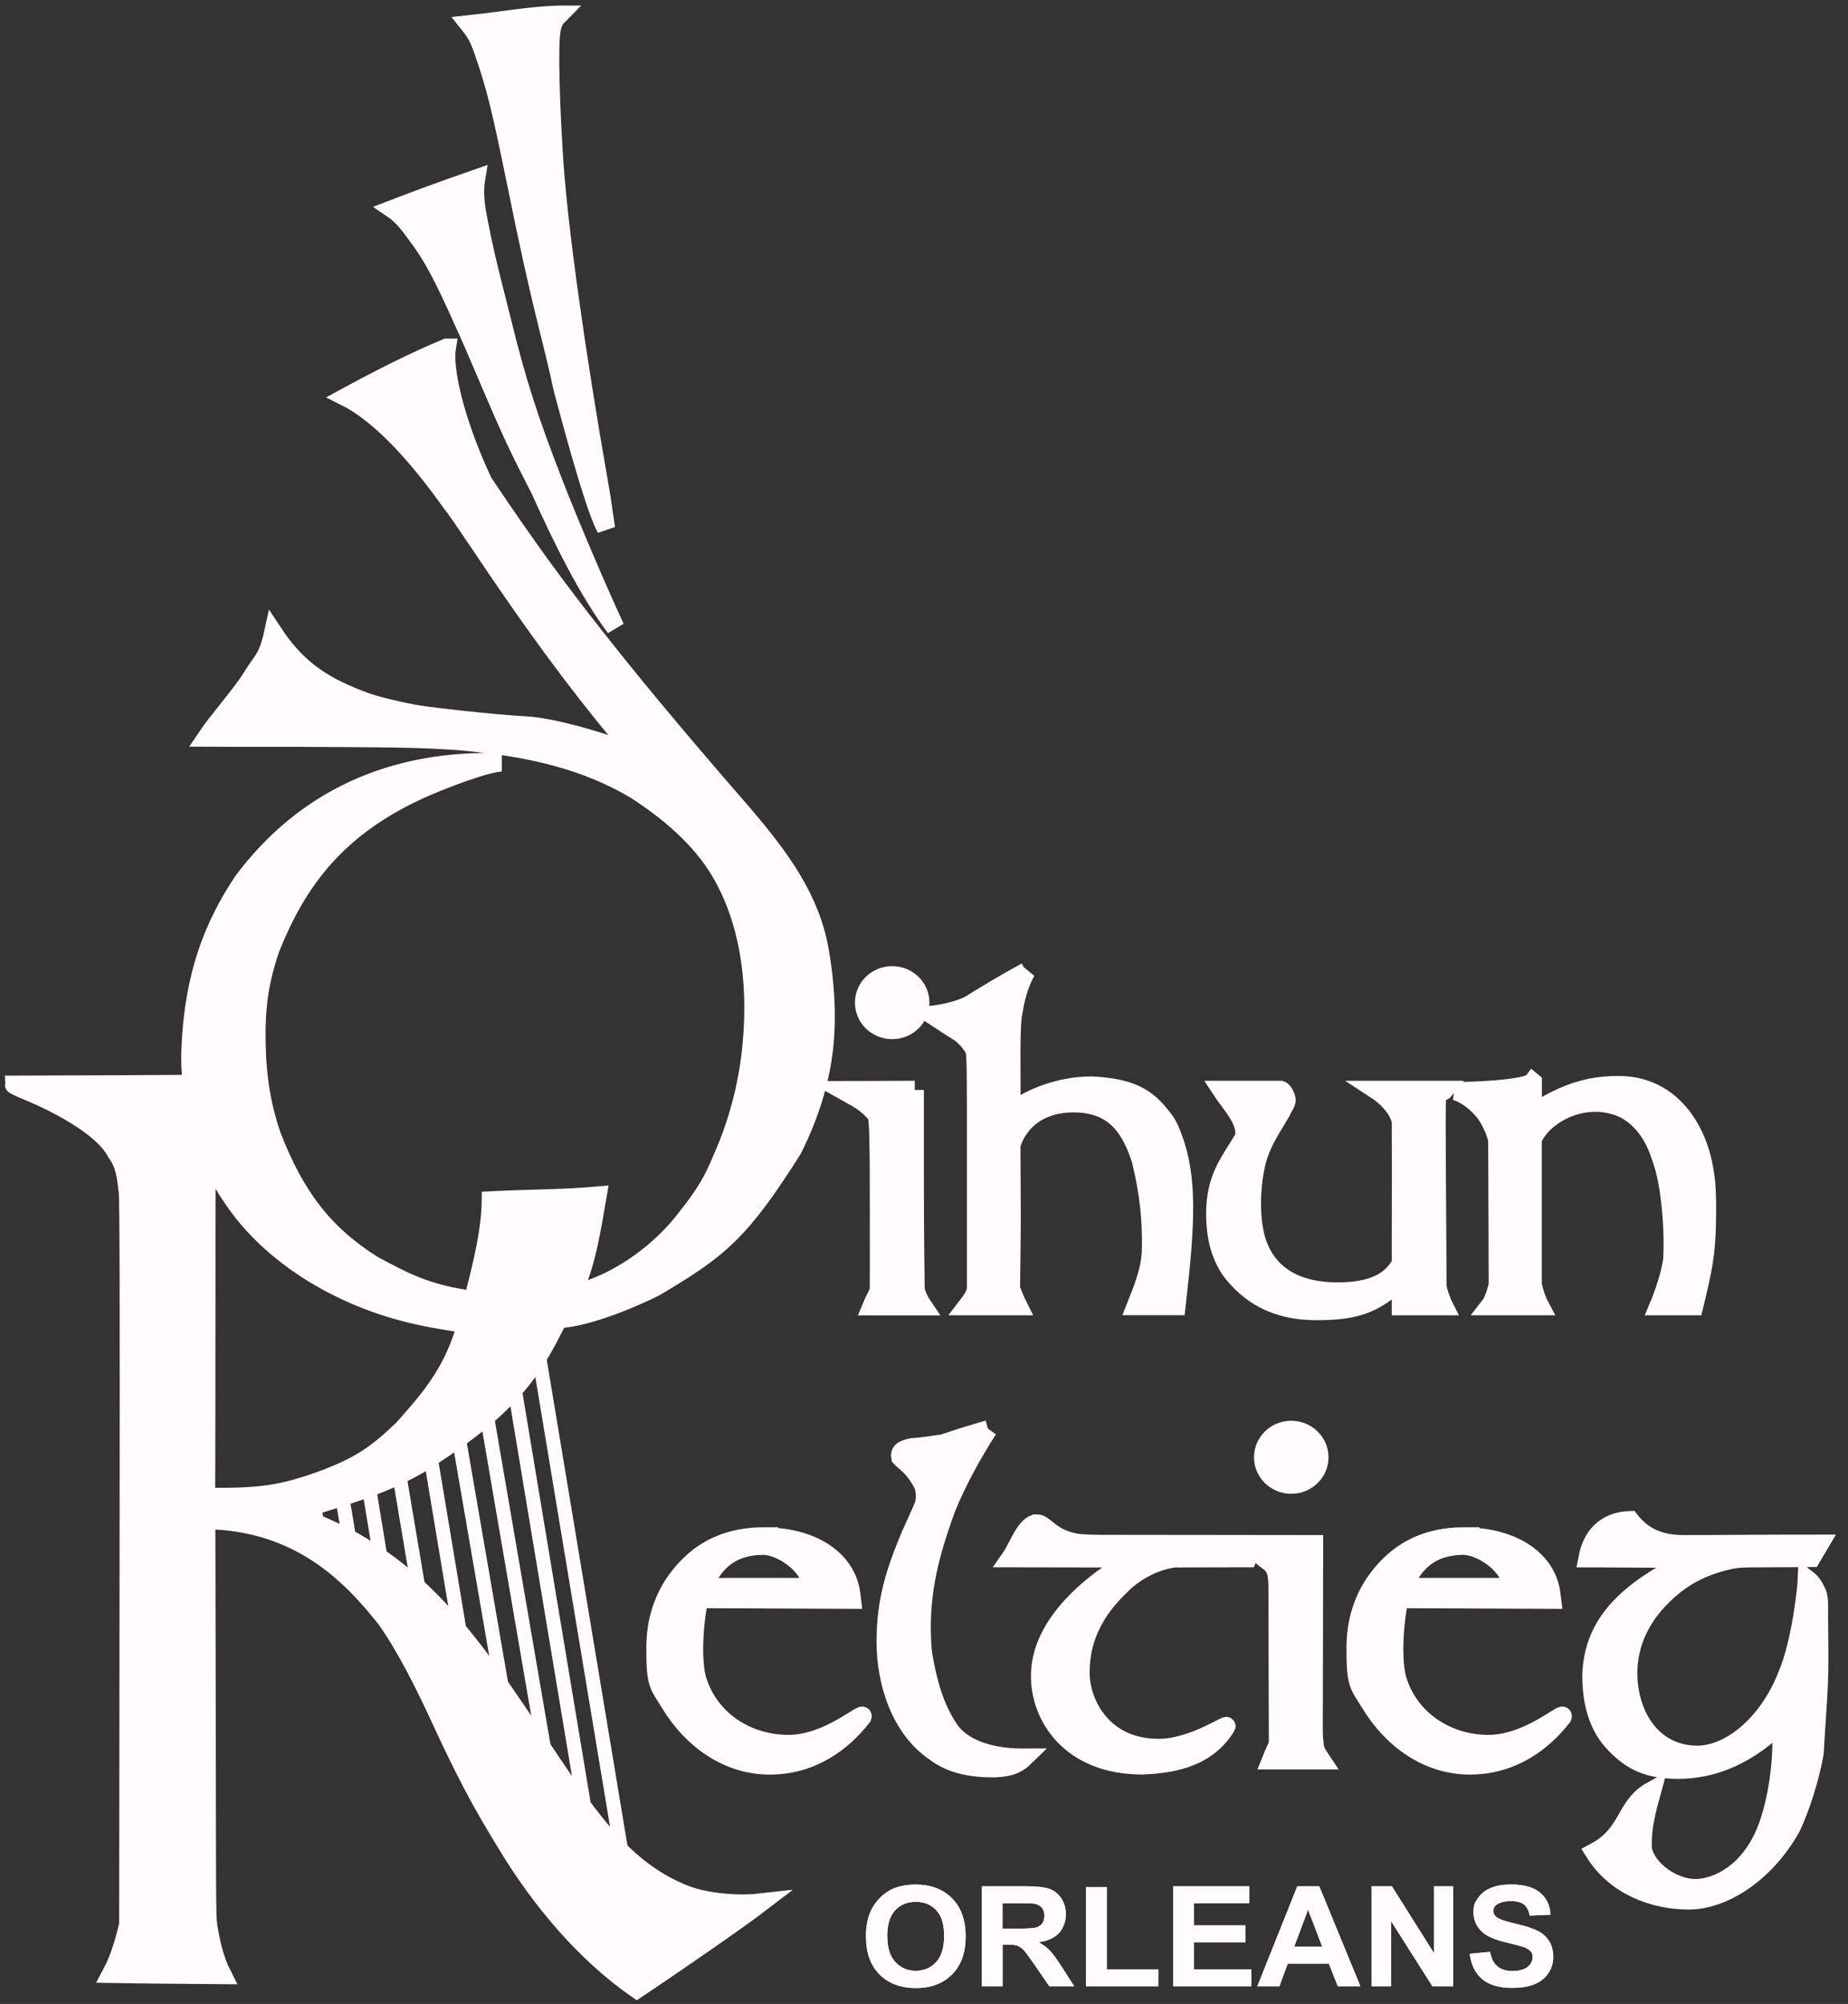 <svg width="131" height="142" viewBox="0 0 131 142" fill="none" xmlns="http://www.w3.org/2000/svg">
<rect x="0" y="0" width="131" height="142" fill="#333333" stroke="none"/>
<path d="M39.641 1.046C37.756 1.086 35.46 1.492 33.252 1.726C33.793 2.4 34.004 2.852 34.321 3.801C35.055 5.91 35.478 7.505 36.541 12.735C38.496 22.406 39.03 23.526 39.893 27.579C40.24 28.842 42.072 35.884 42.952 37.439C42.682 35.616 42.7 35.627 42.465 34.267C40.827 24.956 39.617 16.273 39.288 11.477C39.136 9.237 38.901 4.675 39.036 2.566C39.124 1.543 39.377 1.32 39.647 1.046H39.641ZM33.746 12.661C31.767 13.352 30.023 13.975 27.839 14.815C28.544 15.29 29.078 16.01 29.882 17.13C31.051 18.777 31.908 20.691 33.405 24.024C36.218 30.586 36.276 30.803 38.255 34.655C39.864 38.222 41.655 41.857 43.616 44.475C42.312 41.657 40.357 37.068 39.277 34.29C37.498 29.717 36.658 27.093 35.642 22.983C35.131 20.897 34.515 18.679 34.01 16.113C33.798 15.044 33.54 13.912 33.746 12.661ZM31.661 24.641C29.313 25.613 26.747 26.922 24.516 28.139C27.24 29.505 30.006 32.843 31.967 35.616C33.241 37.153 38.414 45.733 45.195 53.524C42.242 52.358 38.971 51.506 37.316 51.414C34.679 51.26 30.599 50.78 29.765 50.648C28.514 50.443 26.794 50.037 25.936 49.74C23.23 48.734 21.227 47.653 19.372 44.841C18.973 46.676 18.579 46.785 17.898 47.905C17.164 49.122 15.403 51.1 14.622 52.266C16.935 52.283 20.229 52.26 24.375 52.289C27.381 52.312 31.115 52.306 33.916 52.649C37.603 53.032 41.543 53.884 45.048 55.976C47.315 57.439 49.652 59.36 51.096 61.835C53.057 65.195 53.703 69.46 53.298 73.912C53.069 76.53 52.435 79.022 51.566 81.194C50.632 83.406 50.397 84.121 48.378 86.642C47.068 88.276 44.238 90.871 40.539 91.717C41.608 89.625 41.995 86.762 42.353 84.727C39.717 84.956 37.592 84.921 34.797 85.064C34.773 87.179 34.221 89.483 33.534 92.118C30.223 91.7 28.532 90.74 26.477 89.648C22.965 87.448 20.94 84.784 19.266 80.463C18.544 78.331 18.221 76.359 18.18 73.832C18.139 71.254 18.409 69.465 19.167 67.242C21.116 62.332 23.987 58.468 30.24 55.747C31.385 55.256 34.409 54.067 35.548 54.021C27.851 53.758 21.574 56.605 17.206 62.463C15.186 65.493 13.63 69.145 13.495 74.838C13.495 76.176 13.565 75.633 13.553 76.81C9.214 76.845 9.132 76.839 1 76.867C1 76.902 1.575 77.165 2.274 77.451C3.701 78.056 7.236 79.754 8.216 81.635C8.821 82.475 8.915 83.166 9.062 84.43C9.132 85.035 9.15 91.477 9.126 110.797L9.097 136.364C8.856 137.388 8.51 138.702 7.887 139.868C10.77 139.92 13.688 139.925 15.767 139.948C15.209 138.845 14.974 137.748 14.757 136.502C14.646 135.736 14.669 134.164 14.646 121.806L14.616 107.705C21.351 107.831 24.968 111.706 27.381 114.747C28.784 116.753 30.052 119.285 31.127 121.612C32.947 125.556 34.069 127.676 35.812 130.511C38.325 134.707 41.496 138.411 45.142 140.954C47.996 139.057 52.511 135.924 53.95 134.821C52.605 134.975 50.315 134.901 48.56 134.238C43.98 132.449 41.437 128.351 38.067 123.344C34.033 117.353 30.822 112.523 25.138 109.26C23.741 108.465 22.014 107.796 20.664 107.185C22.854 106.493 25.044 105.881 26.999 105.087C28.45 104.498 29.642 103.852 30.428 103.321C33.106 101.566 36.03 99.485 37.985 96.364C38.478 95.633 39.447 93.787 39.547 93.472C41.843 93.358 45.307 91.78 46.405 91.231C50.914 88.562 52.464 87.368 56.193 81.44C57.267 79.314 58.095 76.925 58.4 74.347C58.665 72.072 58.5 69.625 58.101 67.356C57.467 63.749 55.441 60.891 52.64 57.628C47.397 51.597 44.632 48.214 42.171 45.093C39.741 42.006 37.609 39.171 34.257 34.169C32.131 29.62 31.438 26.036 31.667 24.641H31.661ZM72.739 68.842C71.118 69.734 69.95 70.437 68.734 71.197C67.971 71.592 66.779 71.837 66.08 71.918C66.544 72.22 67.319 72.752 67.93 73.118C68.382 73.404 68.764 73.861 69.046 74.312C69.186 74.615 69.192 74.924 69.192 82.892C69.192 88.848 69.192 90.506 69.192 91.294C69.18 91.7 68.846 92.163 68.546 92.552H72.187C71.975 92.129 71.764 91.626 71.658 91.294C71.658 91.072 71.711 87.905 71.711 86.236L71.688 81.154C72.028 79.903 73.279 78.176 76.109 78.176C78.939 78.176 80.137 79.851 80.883 82.24C81.44 84.515 81.64 86.459 81.593 88.579C81.564 89.951 81.018 91.289 80.519 92.546H83.396C84.094 86.47 84.212 83.418 83.131 80.543C82.808 79.68 82.638 79.451 82.016 78.719C80.953 77.513 79.708 77.102 77.782 76.948C75.68 76.793 73.067 77.65 71.7 78.828C71.7 75.678 71.623 72.621 71.835 71.695C71.987 70.826 72.193 69.854 72.745 68.837L72.739 68.842ZM108.643 76.662C108.361 77.033 105.772 77.313 103.159 77.313C103.752 77.468 104.486 77.965 105.05 78.599C105.766 79.405 106.142 80.606 106.142 80.834C106.142 82.206 106.177 88.608 106.177 91.066C106.113 91.329 105.901 92.157 105.59 92.552H109.172C108.896 92.032 108.772 91.552 108.643 91.066V80.834C108.643 80.571 109.054 79.994 109.424 79.617C111.045 78.079 113.405 77.713 115.214 78.628C115.936 79.017 117.069 79.931 117.697 81.897C118.472 83.875 118.666 87.499 118.543 89.305C118.372 90.414 117.956 91.626 117.568 92.552H120.093C120.733 89.9 120.944 88.922 120.991 86.653C121.038 84.355 120.95 83.281 120.621 82C119.799 78.96 117.715 76.85 114.662 76.896C112.366 76.885 110.64 77.628 108.649 78.874V76.667L108.643 76.662ZM64.847 77.233C62.393 77.233 61.8 77.256 59.727 77.256C60.661 77.782 61.371 78.062 62.141 79.011C62.282 79.331 62.299 81.297 62.305 83.589C62.317 87.053 62.305 91.22 62.305 91.357C62.252 91.7 62.023 91.986 61.788 92.558C61.917 92.558 64.513 92.558 65.429 92.558C65.194 92.215 64.953 91.7 64.9 91.357C64.9 90.9 64.841 88.002 64.841 83.584V77.233H64.847ZM86.566 77.233C87.2 78.205 88.41 79.394 88.198 80.588C87.183 82.315 86.149 83.406 86.149 86.013C86.155 87.682 86.502 88.957 87.242 90.031C88.504 91.689 90.342 92.901 93.324 92.901C96.307 92.901 97.458 92.34 99.308 90.723V92.552H102.361C102.155 92.146 101.891 91.363 101.891 91.066C101.891 88.385 101.832 82.926 101.832 79.463C101.832 75.999 102.02 77.736 102.419 77.233H97.546C98.251 77.691 99.131 78.548 99.308 79.463C99.325 83.812 99.308 85.556 99.308 89.522C98.486 91.094 96.753 91.517 94.816 91.517C91.686 91.517 89.778 90.197 89.062 87.871C88.563 86.162 88.668 83.589 89.22 81.857C89.625 80.651 90.201 79.874 90.829 78.782C91.046 78.308 91.234 78.136 91.193 77.879C91.164 77.719 90.993 77.302 90.794 77.233C89.743 77.233 88.093 77.233 86.572 77.233H86.566ZM14.651 81.52C15.215 82.663 15.644 83.704 16.407 84.795C19.231 89.094 24.386 92.066 29.612 93.209C30.722 93.472 32.442 93.729 33.076 93.815C32.131 97.136 30.675 98.891 28.567 101.252C26.665 103.075 25.549 103.812 23.195 104.738C19.818 105.996 18.315 106.093 14.61 106.076C14.593 105.31 14.622 105.316 14.622 93.735C14.622 82.155 14.64 81.509 14.657 81.509L14.651 81.52ZM70.044 101.292C69.034 101.572 67.948 101.92 66.832 102.292C66.18 102.366 65.434 102.515 64.659 102.555C63.925 102.698 63.755 102.909 63.826 103.275C63.949 103.418 64.237 103.629 64.507 103.898C64.865 104.252 65.241 104.795 65.476 105.31C65.558 105.607 65.628 106.087 65.499 106.607C65.217 107.31 64.877 108.008 64.542 108.762C63.462 111.352 62.786 113.392 62.786 116.33C62.786 119.268 63.837 122.52 66.303 124.178C67.437 125.03 68.84 125.298 70.46 125.298C71.018 125.253 71.864 125.276 72.615 124.544C72.516 124.544 68.934 124.727 67.366 122.641C66.591 121.514 65.846 119.931 65.405 117.005C65.088 113.295 65.822 110.334 67.084 106.893C67.883 104.898 69.01 102.915 70.049 101.286L70.044 101.292ZM115.554 107.722C114.233 107.756 112.906 108.431 112.536 110.414C114.75 110.414 117.509 110.454 120.034 110.443L118.819 111.031C114.897 113.129 112.935 115.347 112.812 118.691C112.812 120.051 113.029 121.949 114.268 123.361C115.613 124.864 116.852 125.361 118.83 125.401C121.567 125.436 124.044 124.264 126.229 122.086C126.452 124.39 126.035 127.196 125.43 129.048C124.244 132.723 121.643 133.787 120.216 133.798C118.331 133.798 116.435 132.14 116.435 130.78C116.435 129.42 116.699 128.374 117.116 126.865C115.895 127.539 115.583 128.494 114.99 129.425C114.386 130.374 113.775 130.849 113.018 131.254C114.509 133.644 117.216 134.661 119.705 134.661C122.195 134.661 125.154 132.735 126.968 129.517C127.608 128.208 128.342 125.95 128.636 124.155C128.718 122.326 128.959 119.874 128.959 117.753C128.959 115.633 128.93 114.97 128.941 113.775C128.941 113.455 128.918 113.101 128.806 112.861C128.56 112.318 128.378 112.1 128.09 111.877C128.061 112.558 127.667 116.382 126.687 118.685C125.424 121.966 122.788 124.35 120.281 124.35C117.004 124.304 115.419 121.394 115.419 118.565C115.419 115.736 117.016 113.912 117.903 113.043C118.854 112.112 120.11 111.203 122.048 110.689C122.676 110.534 122.899 110.414 124.479 110.414C126.058 110.414 127.902 110.391 128.419 110.391C128.601 110.088 128.753 109.803 129 109.391C124.397 109.391 122.336 109.425 119.324 109.425C117.568 109.425 116.406 108.819 115.554 107.722ZM73.49 107.962C72.709 107.973 72.14 109.671 71.623 110.408C73.367 110.408 77.354 110.426 80.348 110.426C78.998 111.203 73.696 114.358 73.731 118.799C73.731 121.583 75.815 125.093 80.982 125.093C82.662 125.013 85.404 124.784 86.895 122.395C87.324 121.892 84.67 123.864 82.133 123.864C78.141 123.864 76.591 120.669 76.591 118.525C76.591 115.158 78.552 113.221 79.714 112.106C81.323 110.666 83.061 110.42 83.36 110.42C84 110.42 86.402 110.408 88.469 110.408C88.815 109.694 88.627 109.723 89.484 110.311C90.113 110.866 90.565 110.803 90.565 112.495C90.565 115.884 90.594 121.074 90.594 123.532C90.494 123.875 90.394 123.984 90.095 124.733H93.677C93.412 124.338 93.178 124.007 93.178 123.532C93.142 123.286 93.119 123.006 93.119 122.755C93.119 118.354 93.148 113.661 93.148 109.425L78.24 109.408C77.988 109.408 76.637 109.408 76.179 109.3C74.394 108.934 74.083 107.956 73.496 107.956L73.49 107.962ZM54.149 108.871C52.341 108.871 50.456 109.351 48.906 110.86C47.514 112.215 46.464 114.118 46.464 116.77C46.464 119.422 46.663 119.348 47.52 120.749C49.035 123.229 51.536 125.098 54.566 125.098C57.596 125.098 59.757 123.424 61.131 121.663C61.354 121.092 58.794 123.584 55.887 123.584C52.981 123.584 50.239 121.88 49.393 118.908C48.988 117.256 49.294 114.404 49.564 113.306L54.971 113.329L60.385 113.352L60.332 112.923C60.027 110.568 57.678 108.882 54.144 108.882L54.149 108.871ZM103.782 108.871C101.973 108.871 100.088 109.351 98.538 110.86C97.147 112.215 96.096 114.118 96.096 116.77C96.096 119.422 96.295 119.348 97.153 120.749C98.668 123.229 101.169 125.098 104.199 125.098C107.228 125.098 109.389 123.424 110.763 121.663C110.986 121.092 108.426 123.584 105.52 123.584C102.613 123.584 99.871 121.88 99.026 118.908C98.621 117.256 98.926 114.404 99.196 113.306L104.604 113.329L110.017 113.352L109.964 112.923C109.659 110.568 107.31 108.882 103.776 108.882L103.782 108.871ZM54.155 109.528C55.506 109.585 57.508 111.014 57.508 112.46H49.863C50.75 110.363 52.159 109.528 54.155 109.528ZM103.788 109.528C105.138 109.585 107.14 111.014 107.14 112.46H99.495C100.382 110.363 101.791 109.528 103.788 109.528Z" fill="#FFFCFC" stroke="#FFFCFC" stroke-width="1.3"/>
<path d="M61.383 137.25C61.383 136.53 61.495 135.924 61.718 135.433C61.882 135.073 62.111 134.747 62.399 134.461C62.686 134.175 62.998 133.964 63.338 133.821C63.79 133.632 64.313 133.541 64.906 133.541C65.98 133.541 66.838 133.866 67.484 134.512C68.129 135.158 68.452 136.061 68.452 137.216C68.452 138.371 68.135 139.257 67.495 139.902C66.855 140.548 66.004 140.874 64.929 140.874C63.855 140.874 62.986 140.554 62.346 139.908C61.706 139.262 61.389 138.376 61.389 137.25H61.383ZM62.898 137.205C62.898 138.005 63.086 138.616 63.467 139.028C63.849 139.445 64.331 139.651 64.918 139.651C65.505 139.651 65.986 139.445 66.362 139.034C66.738 138.622 66.926 138.005 66.926 137.182C66.926 136.359 66.744 135.764 66.374 135.364C66.01 134.964 65.522 134.764 64.918 134.764C64.313 134.764 63.825 134.964 63.45 135.37C63.08 135.776 62.892 136.387 62.892 137.199L62.898 137.205Z" fill="#FFFCFC"/>
<path d="M69.603 140.754V133.661H72.698C73.479 133.661 74.042 133.724 74.395 133.85C74.747 133.975 75.029 134.204 75.24 134.53C75.452 134.856 75.557 135.227 75.557 135.65C75.557 136.073 75.399 136.622 75.076 136.97C74.753 137.319 74.271 137.536 73.637 137.628C73.954 137.811 74.219 138.005 74.424 138.222C74.63 138.439 74.911 138.822 75.264 139.371L76.15 140.754H74.389L73.326 139.211C72.95 138.662 72.692 138.314 72.551 138.171C72.41 138.028 72.263 137.931 72.111 137.874C71.958 137.816 71.706 137.793 71.371 137.793H71.071V140.754H69.598H69.603ZM71.071 136.662H72.158C72.862 136.662 73.303 136.633 73.479 136.576C73.655 136.519 73.79 136.416 73.89 136.279C73.99 136.136 74.037 135.959 74.037 135.747C74.037 135.536 73.972 135.318 73.843 135.17C73.714 135.021 73.526 134.93 73.291 134.89C73.173 134.873 72.815 134.867 72.216 134.867H71.066V136.667L71.071 136.662Z" fill="#FFFCFC"/>
<path d="M76.984 140.754V133.718H78.458V139.56H82.116V140.754H76.99H76.984Z" fill="#FFFCFC"/>
<path d="M83.16 140.754V133.661H88.562V134.861H84.634V136.433H88.292V137.628H84.634V139.56H88.703V140.754H83.16Z" fill="#FFFCFC"/>
<path d="M96.437 140.754H94.834L94.2 139.142H91.288L90.689 140.754H89.127L91.963 133.661H93.519L96.437 140.754ZM93.73 137.948L92.726 135.319L91.74 137.948H93.73Z" fill="#FFFCFC"/>
<path d="M97.234 140.754V133.661H98.667L101.65 138.399V133.661H103.018V140.754H101.544L98.608 136.13V140.754H97.24H97.234Z" fill="#FFFCFC"/>
<path d="M104.193 138.445L105.626 138.308C105.714 138.776 105.884 139.119 106.149 139.337C106.413 139.554 106.765 139.668 107.217 139.668C107.669 139.668 108.045 139.571 108.286 139.377C108.527 139.182 108.644 138.954 108.644 138.691C108.644 138.428 108.591 138.382 108.491 138.262C108.392 138.142 108.215 138.039 107.963 137.953C107.793 137.896 107.399 137.793 106.783 137.645C105.996 137.456 105.438 137.222 105.121 136.942C104.675 136.553 104.452 136.078 104.452 135.513C104.452 134.947 104.557 134.815 104.769 134.501C104.98 134.187 105.28 133.946 105.679 133.781C106.072 133.615 106.554 133.535 107.112 133.535C108.028 133.535 108.714 133.729 109.178 134.118C109.642 134.507 109.883 135.027 109.906 135.678L108.433 135.741C108.368 135.375 108.233 135.113 108.028 134.952C107.822 134.792 107.511 134.712 107.094 134.712C106.677 134.712 106.331 134.798 106.09 134.97C105.931 135.078 105.855 135.227 105.855 135.41C105.855 135.593 105.925 135.718 106.072 135.838C106.26 135.993 106.706 136.147 107.423 136.313C108.139 136.479 108.668 136.65 109.008 136.822C109.349 136.999 109.619 137.239 109.812 137.542C110.006 137.845 110.106 138.222 110.106 138.674C110.106 139.125 109.989 139.462 109.76 139.817C109.525 140.171 109.202 140.434 108.773 140.606C108.35 140.777 107.822 140.863 107.188 140.863C106.266 140.863 105.561 140.657 105.068 140.24C104.575 139.828 104.281 139.222 104.182 138.428L104.193 138.445Z" fill="#FFFCFC"/>
<path d="M61.383 137.25C61.383 136.53 61.495 135.924 61.718 135.433C61.882 135.073 62.111 134.747 62.399 134.461C62.686 134.175 62.998 133.964 63.338 133.821C63.79 133.632 64.313 133.541 64.906 133.541C65.98 133.541 66.838 133.866 67.484 134.512C68.129 135.158 68.452 136.061 68.452 137.216C68.452 138.371 68.135 139.257 67.495 139.902C66.855 140.548 66.004 140.874 64.929 140.874C63.855 140.874 62.986 140.554 62.346 139.908C61.706 139.262 61.389 138.376 61.389 137.25H61.383ZM62.898 137.205C62.898 138.005 63.086 138.616 63.467 139.028C63.849 139.445 64.331 139.651 64.918 139.651C65.505 139.651 65.986 139.445 66.362 139.034C66.738 138.622 66.926 138.005 66.926 137.182C66.926 136.359 66.744 135.764 66.374 135.364C66.01 134.964 65.522 134.764 64.918 134.764C64.313 134.764 63.825 134.964 63.45 135.37C63.08 135.776 62.892 136.387 62.892 137.199L62.898 137.205Z" fill="#FFFCFC"/>
<path d="M69.603 140.754V133.661H72.698C73.479 133.661 74.042 133.724 74.395 133.85C74.747 133.975 75.029 134.204 75.24 134.53C75.452 134.856 75.557 135.227 75.557 135.65C75.557 136.073 75.399 136.622 75.076 136.97C74.753 137.319 74.271 137.536 73.637 137.628C73.954 137.811 74.219 138.005 74.424 138.222C74.63 138.439 74.911 138.822 75.264 139.371L76.15 140.754H74.389L73.326 139.211C72.95 138.662 72.692 138.314 72.551 138.171C72.41 138.028 72.263 137.931 72.111 137.874C71.958 137.816 71.706 137.793 71.371 137.793H71.071V140.754H69.598H69.603ZM71.071 136.662H72.158C72.862 136.662 73.303 136.633 73.479 136.576C73.655 136.519 73.79 136.416 73.89 136.279C73.99 136.136 74.037 135.959 74.037 135.747C74.037 135.536 73.972 135.318 73.843 135.17C73.714 135.021 73.526 134.93 73.291 134.89C73.173 134.873 72.815 134.867 72.216 134.867H71.066V136.667L71.071 136.662Z" fill="#FFFCFC"/>
<path d="M76.984 140.754V133.718H78.458V139.56H82.116V140.754H76.99H76.984Z" fill="#FFFCFC"/>
<path d="M83.16 140.754V133.661H88.562V134.861H84.634V136.433H88.292V137.628H84.634V139.56H88.703V140.754H83.16Z" fill="#FFFCFC"/>
<path d="M96.437 140.754H94.834L94.2 139.142H91.288L90.689 140.754H89.127L91.963 133.661H93.519L96.437 140.754ZM93.73 137.948L92.726 135.319L91.74 137.948H93.73Z" fill="#FFFCFC"/>
<path d="M97.234 140.754V133.661H98.667L101.65 138.399V133.661H103.018V140.754H101.544L98.608 136.13V140.754H97.24H97.234Z" fill="#FFFCFC"/>
<path d="M104.193 138.445L105.626 138.308C105.714 138.776 105.884 139.119 106.149 139.337C106.413 139.554 106.765 139.668 107.217 139.668C107.669 139.668 108.045 139.571 108.286 139.377C108.527 139.182 108.644 138.954 108.644 138.691C108.644 138.428 108.591 138.382 108.491 138.262C108.392 138.142 108.215 138.039 107.963 137.953C107.793 137.896 107.399 137.793 106.783 137.645C105.996 137.456 105.438 137.222 105.121 136.942C104.675 136.553 104.452 136.078 104.452 135.513C104.452 134.947 104.557 134.815 104.769 134.501C104.98 134.187 105.28 133.946 105.679 133.781C106.072 133.615 106.554 133.535 107.112 133.535C108.028 133.535 108.714 133.729 109.178 134.118C109.642 134.507 109.883 135.027 109.906 135.678L108.433 135.741C108.368 135.375 108.233 135.113 108.028 134.952C107.822 134.792 107.511 134.712 107.094 134.712C106.677 134.712 106.331 134.798 106.09 134.97C105.931 135.078 105.855 135.227 105.855 135.41C105.855 135.593 105.925 135.718 106.072 135.838C106.26 135.993 106.706 136.147 107.423 136.313C108.139 136.479 108.668 136.65 109.008 136.822C109.349 136.999 109.619 137.239 109.812 137.542C110.006 137.845 110.106 138.222 110.106 138.674C110.106 139.125 109.989 139.462 109.76 139.817C109.525 140.171 109.202 140.434 108.773 140.606C108.35 140.777 107.822 140.863 107.188 140.863C106.266 140.863 105.561 140.657 105.068 140.24C104.575 139.828 104.281 139.222 104.182 138.428L104.193 138.445Z" fill="#FFFCFC"/>
<path d="M63.244 72.986C64.344 72.986 65.235 72.119 65.235 71.049C65.235 69.978 64.344 69.111 63.244 69.111C62.145 69.111 61.254 69.978 61.254 71.049C61.254 72.119 62.145 72.986 63.244 72.986Z" fill="#FFFCFC" stroke="#FFFCFC" stroke-width="1.3"/>
<path d="M91.534 105.201C92.633 105.201 93.524 104.334 93.524 103.264C93.524 102.193 92.633 101.326 91.534 101.326C90.434 101.326 89.543 102.193 89.543 103.264C89.543 104.334 90.434 105.201 91.534 105.201Z" fill="#FFFCFC" stroke="#FFFCFC" stroke-width="1.3"/>
<path d="M41.793 130.321L36.098 96.1L41.793 130.321Z" fill="#BD1824"/>
<path d="M41.793 130.321L36.098 96.1" stroke="#FFFCFC"/>
<path d="M44.447 133.636L37.759 93.39L44.447 133.636Z" fill="#BD1824"/>
<path d="M44.447 133.636L37.759 93.39" stroke="#FFFCFC"/>
<path d="M39.169 127.417L34.131 98.106L39.169 127.417Z" fill="#BD1824"/>
<path d="M39.169 127.417L34.131 98.106" stroke="#FFFCFC"/>
<path d="M36.327 123.953L32.199 100.015L36.327 123.953Z" fill="#BD1824"/>
<path d="M36.327 123.953L32.199 100.015" stroke="#FFFCFC"/>
<path d="M33.121 118.843L30.22 101.433L33.121 118.843Z" fill="#BD1824"/>
<path d="M33.121 118.843L30.22 101.433" stroke="#FFFCFC"/>
<path d="M28.019 102.81L29.88 113.859L28.019 102.81Z" fill="#BD1824"/>
<path d="M28.019 102.81L29.88 113.859" stroke="#FFFCFC"/>
<path d="M27.067 110.961L25.893 103.833L27.067 110.961Z" fill="#BD1824"/>
<path d="M27.067 110.961L25.893 103.833" stroke="#FFFCFC"/>
<path d="M24.783 109.201L24.002 104.531L24.783 109.201Z" fill="#BD1824"/>
<path d="M24.783 109.201L24.002 104.531" stroke="#FFFCFC"/>
<path d="M22.423 107.617L22 105.199L22.423 107.617Z" fill="#BD1824"/>
<path d="M22.423 107.617L22 105.199" stroke="#FFFCFC"/>
</svg>
